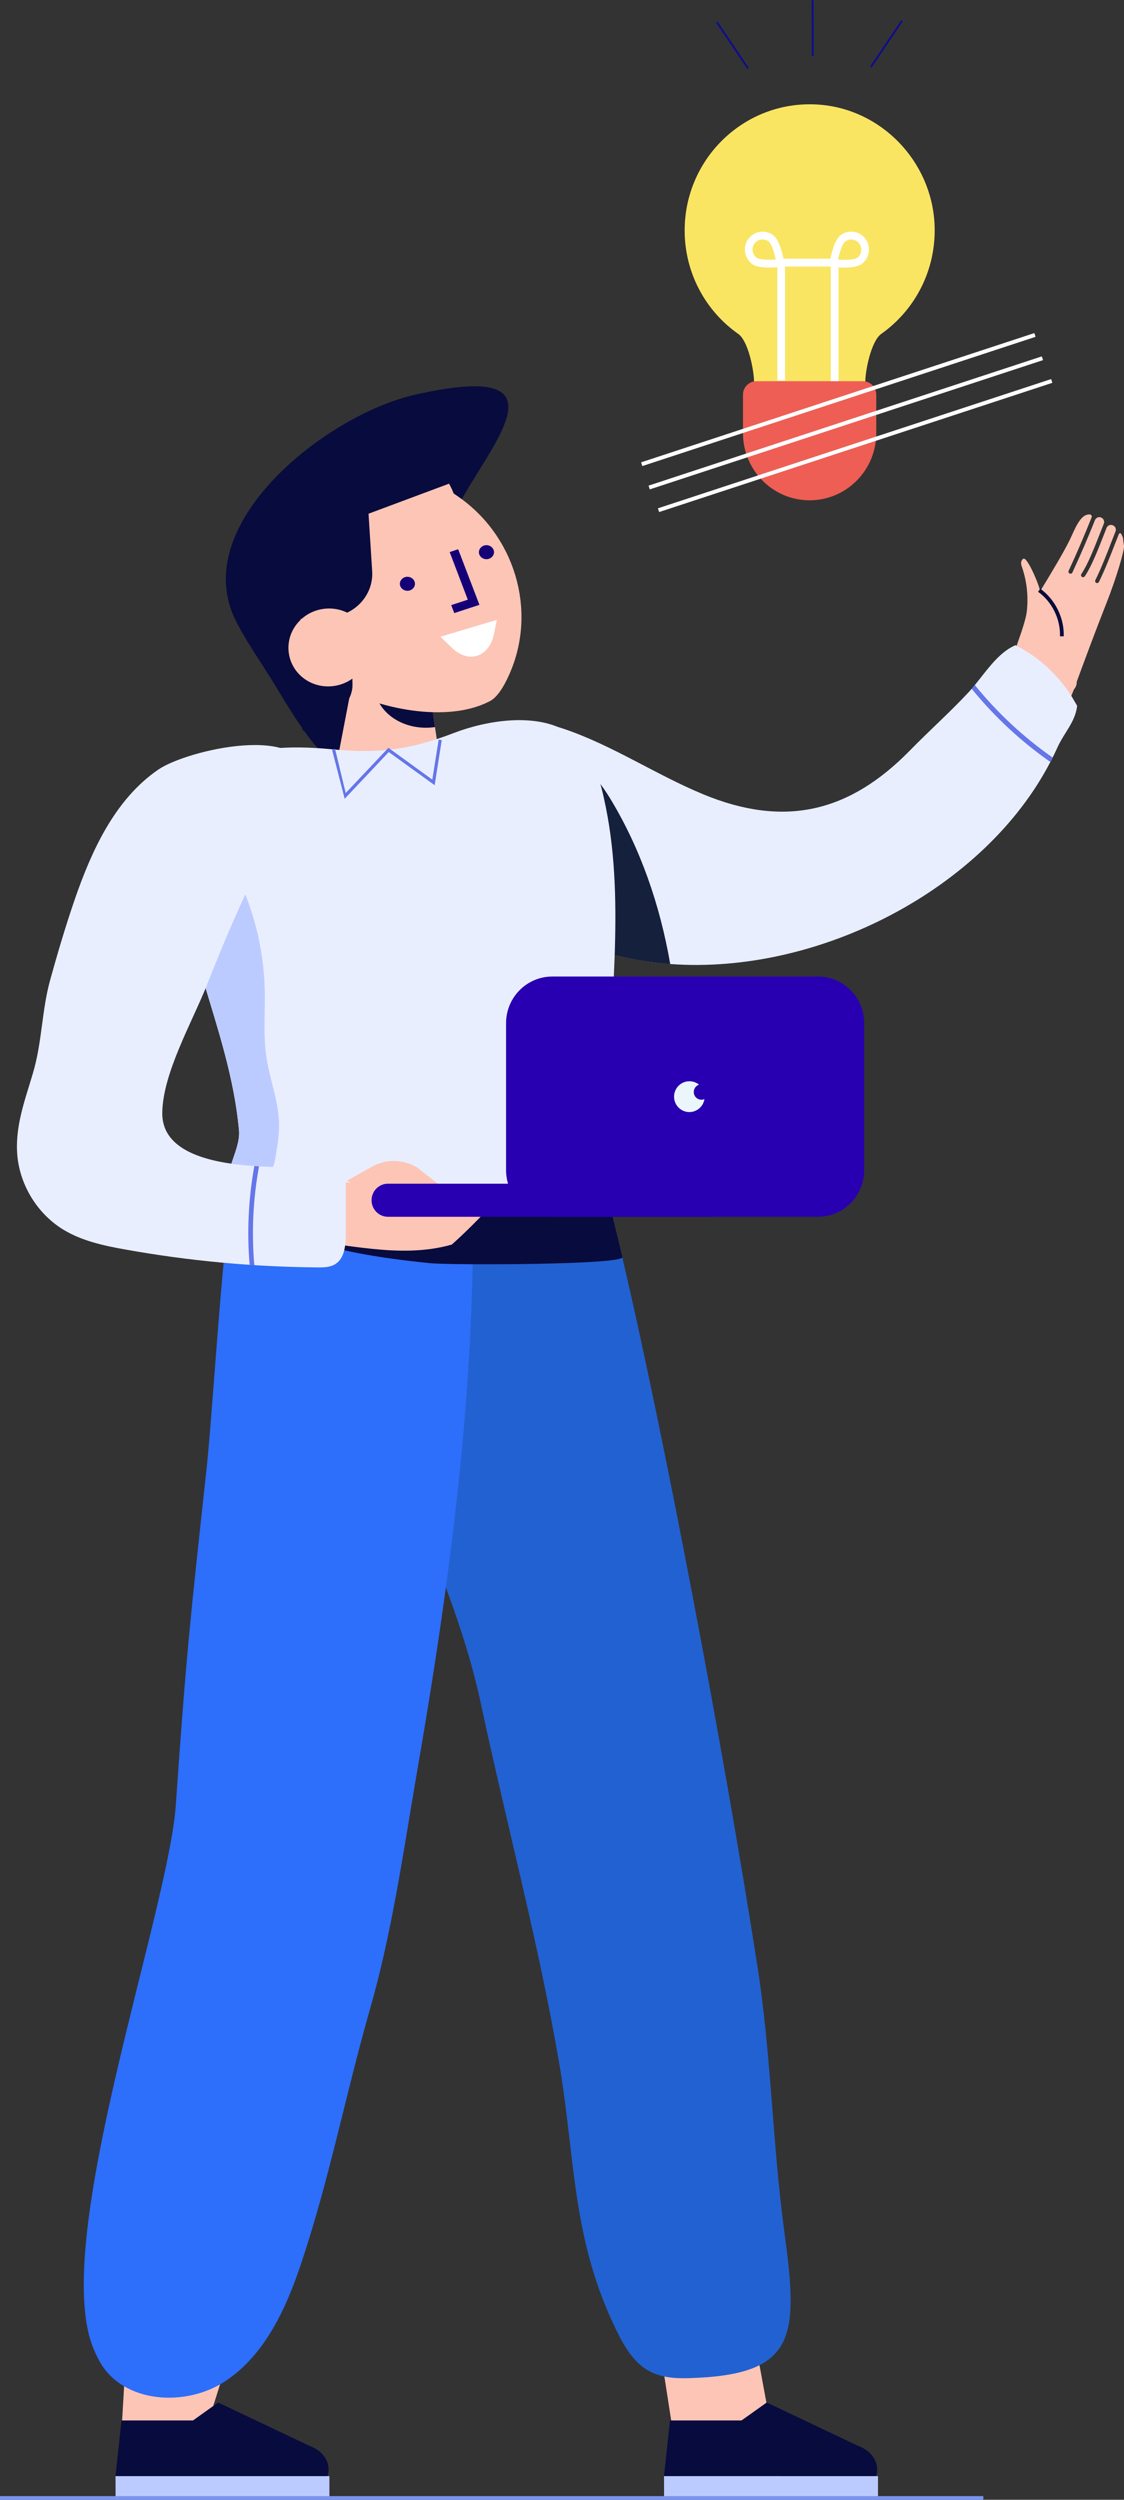 <svg width="94" height="209" viewBox="0 0 94 209" fill="none" xmlns="http://www.w3.org/2000/svg">
<rect x="0" y="0" width="94" height="209" fill="#333333" stroke="none"/>
<g clip-path="url(#clip0_2211_10122)">
<path d="M94 45.636C93.87 44.853 93.971 45.102 93.87 44.853C93.841 44.779 93.804 44.706 93.761 44.633C93.717 44.56 93.608 44.567 93.572 44.648C93.492 44.86 93.405 45.065 93.325 45.27C92.847 46.507 92.389 47.678 91.903 48.652C91.881 48.696 91.845 48.725 91.809 48.74C91.765 48.755 91.722 48.755 91.678 48.733C91.591 48.689 91.562 48.586 91.606 48.498C92.085 47.539 92.534 46.383 93.013 45.145C93.108 44.911 93.195 44.677 93.289 44.435C93.354 44.274 93.311 44.091 93.173 43.982C93.166 43.982 93.166 43.974 93.159 43.974C92.948 43.806 92.643 43.886 92.542 44.135C92.462 44.333 92.382 44.538 92.302 44.75C91.794 46.039 91.272 47.371 90.72 48.184C90.698 48.213 90.669 48.235 90.633 48.249C90.582 48.264 90.524 48.264 90.481 48.227C90.401 48.176 90.379 48.066 90.437 47.986C90.967 47.203 91.482 45.892 91.983 44.618C92.092 44.333 92.201 44.055 92.309 43.791C92.389 43.601 92.302 43.374 92.121 43.286L92.114 43.279C91.91 43.176 91.656 43.272 91.569 43.491C90.981 44.962 90.35 46.434 89.682 47.869C89.661 47.913 89.624 47.942 89.581 47.957C89.537 47.971 89.494 47.971 89.45 47.949C89.363 47.905 89.327 47.803 89.37 47.722C90.052 46.258 90.698 44.75 91.293 43.249C91.337 43.132 91.25 43.008 91.126 43.008C91.003 43.008 90.887 43.03 90.778 43.081C90.161 43.367 89.719 44.648 89.428 45.211C88.884 46.295 87.977 47.81 86.968 49.465C87.092 49.362 85.952 46.544 85.589 46.712C85.466 46.771 85.401 46.924 85.394 47.063C85.394 47.203 85.437 47.342 85.488 47.473C85.88 48.637 86.01 49.897 85.873 51.119C85.749 52.232 84.501 55.35 84.124 56.368C84.094 56.448 84.066 56.536 84.058 56.624C83.986 57.517 85.27 58.352 86.925 58.483C88.129 58.579 87.142 63.139 87.665 62.62C84.24 68.007 88.1 61.843 88.115 61.851C88.129 61.807 89.791 57.7 89.806 57.656C89.944 57.488 90.031 57.305 90.045 57.1C90.045 57.071 90.045 57.034 90.045 57.005C90.836 54.845 91.642 52.686 92.484 50.548C93.398 48.249 94.051 45.958 94 45.636Z" fill="#FDC5B6"/>
<path d="M90.082 59.011C89.915 60.401 89.015 61.199 88.412 62.539C88.289 62.803 88.166 63.073 88.035 63.33C87.977 63.454 87.912 63.578 87.846 63.696C82.331 74.347 68.463 81.514 56.053 80.599C49.268 80.101 42.911 77.18 38.6 71.097C38.216 70.555 37.911 70.021 37.672 69.493C34.972 63.564 41.075 58.879 47.171 60.943C51.228 62.319 54.842 64.764 58.797 66.404C65.64 69.237 71.054 67.898 76.097 62.744C77.716 61.09 79.457 59.538 81.032 57.847C81.112 57.759 81.192 57.671 81.272 57.583C81.359 57.481 81.446 57.378 81.533 57.268C82.425 56.17 83.362 54.794 84.552 54.128C84.675 54.062 84.791 54.003 84.915 53.945C84.951 53.959 84.987 53.981 85.016 53.996C86.947 54.992 88.463 56.434 89.603 58.191C89.762 58.462 89.922 58.732 90.082 59.011Z" fill="#E9EEFF"/>
<path d="M81.525 57.276C83.405 59.596 85.626 61.66 88.042 63.344L87.861 63.718C85.415 62.019 83.173 59.933 81.264 57.59L81.525 57.276Z" fill="#6575EA"/>
<path d="M86.997 49.223L86.816 49.479C87.977 50.306 88.695 51.763 88.645 53.198L88.957 53.205C89.015 51.668 88.238 50.109 86.997 49.223Z" fill="#080B3D"/>
<path d="M56.053 80.606C49.268 80.108 42.911 77.187 38.6 71.104C38.215 70.562 37.911 70.028 37.671 69.501C37.41 66.499 37.78 63.315 40.175 61.719C43.869 59.259 48.644 62.876 50.973 66.668C53.571 70.921 55.197 75.679 56.053 80.606Z" fill="#15203D"/>
<path d="M18.868 197.866L17.286 202.909H10.181L10.711 193.883L18.868 197.866Z" fill="#FDC5B6"/>
<path d="M54.696 193.115L57.091 208.546L65.4 207.946L61.184 185.121L54.696 193.115Z" fill="#FDC5B6"/>
<path d="M57.584 198.832C56.372 198.868 55.11 198.773 54.05 198.1C52.744 197.273 51.946 195.706 51.249 194.198C47.802 186.782 48.092 180.187 46.735 172.324C45.059 162.559 42.388 152.588 40.247 142.581C39.558 139.346 38.586 136.256 37.475 133.24C37.417 133.072 37.352 132.904 37.286 132.735C34.297 124.646 30.443 116.989 28.723 108.182C28.709 108.102 28.694 108.021 28.68 107.941C28.622 107.619 28.571 107.296 28.52 106.967C27.939 103.27 27.729 99.237 28.919 95.957C28.963 95.832 29.006 95.715 29.057 95.591C29.42 94.683 29.899 93.834 30.516 93.073C30.574 93.007 30.625 92.941 30.683 92.868C30.937 92.568 31.212 92.297 31.495 92.048C33.034 90.686 34.95 89.903 36.807 89.164C40.632 87.641 43.803 88.695 46.249 91.25C47.65 92.714 48.811 94.669 49.718 96.916C50.16 97.999 50.531 99.149 50.85 100.342C50.988 100.847 51.126 101.389 51.271 101.952C51.51 102.911 51.771 103.966 52.033 105.093C55.407 119.383 60.509 146.154 63.346 164.404C64.5 171.805 64.595 179.176 65.596 186.607C66.793 195.399 66.634 198.576 57.584 198.832Z" fill="#2261D1"/>
<path d="M36.822 136.022C38.608 123.804 39.754 111.791 39.544 99.068C39.515 97.392 38.281 102.458 38.281 100.781C38.296 95.789 33.709 95.027 29.057 95.584C27.599 95.752 26.133 96.052 24.805 96.396C22.991 96.857 20.828 100.408 19.892 98.849C18.985 97.341 17.889 117.135 17.272 122.83C15.9 135.466 15.581 138.247 14.703 150.912C14.086 159.843 4.311 187.075 7.729 196.138C7.903 196.592 8.106 197.031 8.339 197.448C10.291 200.94 15.53 201.284 18.847 199.081C22.171 196.877 23.948 192.975 25.211 189.169C27.577 182.075 28.905 175.099 30.951 167.947C32.773 161.592 33.716 154.938 34.827 148.43C35.552 144.25 36.227 140.129 36.822 136.022Z" fill="#2D6EFA"/>
<path d="M18.245 200.867L25.908 204.505C26.975 204.886 27.744 205.867 27.389 207.023H9.66L10.16 202.368H16.14L18.245 200.867Z" fill="#080B3D"/>
<path d="M27.548 207.023V208.81H9.667L9.66 207.023H27.548Z" fill="#BCCBFF"/>
<path d="M19.854 52.158C19.818 52.085 19.782 52.019 19.745 51.946C15.631 43.894 27.227 34.692 34.709 33.001C48.904 29.794 39.811 38.264 37.685 43.63C35.805 48.389 37.692 54.443 33.519 58.22C31.727 59.845 29.796 64.384 27.387 63.242C26.182 62.671 23.621 58.315 22.975 57.239C21.944 55.541 20.776 53.923 19.854 52.158Z" fill="#080B3D"/>
<path d="M29.405 57.356L27.86 65.401C28.077 66.865 32.163 66.207 33.905 65.95C35.647 65.687 36.895 64.281 36.677 62.817L35.733 56.419L29.405 57.356Z" fill="#FDC5B6"/>
<path d="M31.249 57.085L31.336 57.671C31.394 58.066 31.532 58.44 31.714 58.769C32.512 60.211 34.384 61.075 36.38 60.789L35.734 56.412L31.249 57.085Z" fill="#080B3D"/>
<path d="M38.194 41.434L37.94 41.258C37.831 40.973 37.7 40.702 37.555 40.438L22.932 45.892C23.005 46.185 23.092 46.471 23.201 46.756L26.764 56.002C26.96 56.522 27.061 56.946 27.098 57.297C27.272 57.385 27.446 57.473 27.606 57.576C27.809 57.48 28.041 57.378 28.317 57.276C30.508 58.879 37.054 60.709 41.002 58.601C41.561 58.3 42.105 57.488 42.591 56.39C44.979 51.031 43.034 44.699 38.194 41.434Z" fill="#FDC5B6"/>
<path d="M30.726 41.478L31.125 47.759C31.248 49.721 29.71 51.426 27.692 51.573L24.028 51.836L21.524 43.293L27.388 41.719L30.726 41.478Z" fill="#080B3D"/>
<path d="M29.392 52.29L29.479 57.217C29.515 58.871 27.752 60.438 25.313 61.09L24.043 52.422L29.392 52.29Z" fill="#080B3D"/>
<path d="M29.442 56.712C28.259 58.11 26.14 58.33 24.71 57.202C23.281 56.068 23.077 54.018 24.26 52.62C25.443 51.221 27.555 51.002 28.992 52.129C30.422 53.257 30.625 55.314 29.442 56.712Z" fill="#080B3D"/>
<path d="M30.074 56.178C28.891 57.576 26.772 57.795 25.342 56.668C23.912 55.533 23.709 53.483 24.892 52.085C26.075 50.687 28.194 50.468 29.624 51.595C31.053 52.722 31.256 54.772 30.074 56.178Z" fill="#FDC5B6"/>
<path d="M21.372 102.157C22.845 103.058 25.276 103.6 26.488 103.951C29.587 104.844 32.795 105.291 35.995 105.613C37.657 105.781 52.214 105.766 52.047 105.093C51.779 103.966 51.525 102.919 51.285 101.952C51.14 101.381 51.002 100.847 50.865 100.342C50.545 99.149 50.168 97.999 49.733 96.916C48.825 94.669 47.664 92.714 46.264 91.25C45.814 91.287 45.356 91.331 44.907 91.382C44.355 91.616 43.833 91.872 43.346 92.158C43.23 92.224 43.129 92.289 43.02 92.348C41.844 93.065 40.915 93.863 40.226 94.72C37.512 94.874 34.79 95.144 32.301 95.459H32.294C32.221 95.466 32.149 95.481 32.084 95.489C31.024 95.62 29.957 95.774 28.927 95.964C26.59 96.382 24.405 96.953 22.722 97.787C22.707 97.794 22.693 97.802 22.678 97.809C21.96 98.168 21.358 98.644 20.828 99.193C19.609 100.466 20.175 101.425 21.372 102.157Z" fill="#080B3D"/>
<path d="M50.661 67.473C50.451 66.441 50.204 65.35 49.827 64.355C49.34 63.059 48.622 61.909 47.475 61.199C44.826 59.559 40.712 60.226 37.983 61.273C34.297 62.693 31.713 63.029 27.714 62.642C24.245 62.305 20.581 62.429 17.533 64.127C14.485 65.826 12.271 69.45 13.135 72.854L14.993 71.968C15.167 75.438 16.038 78.725 17.01 82.004C18.222 86.06 19.587 90.115 19.986 94.493C20.16 96.36 18.193 98.49 19.659 99.632C20.058 99.947 20.515 100.144 21.002 100.283C21.735 100.488 22.533 100.54 23.295 100.569C28.622 100.781 37.018 100.679 42.33 100.283C45.443 100.049 49.108 99.31 50.342 96.418C50.799 95.335 50.813 94.127 50.828 92.948C50.901 84.654 52.323 75.635 50.661 67.473Z" fill="#E9EEFF"/>
<path d="M28.825 66.785L27.773 62.7L28.019 62.598L28.912 66.302L32.482 62.524L36.154 65.182L36.684 61.836L36.945 61.88L36.35 65.65L32.511 62.876L28.825 66.785Z" fill="#6575EA"/>
<path d="M19.666 99.632C20.065 99.947 20.522 100.144 21.009 100.283C20.834 99.852 21.088 99.288 21.451 98.951C21.865 98.563 22.395 98.292 22.699 97.816C22.917 97.472 22.99 97.055 23.055 96.652C23.207 95.774 23.352 94.888 23.338 93.995C23.316 92.084 22.561 90.269 22.278 88.38C22.003 86.535 22.184 84.647 22.141 82.773C22.061 79.281 21.175 75.818 19.586 72.722C18.781 75.899 17.757 78.966 17.01 82.004C18.222 86.06 19.586 90.115 19.985 94.493C20.159 96.36 18.193 98.483 19.666 99.632Z" fill="#BCCBFF"/>
<path d="M64.123 200.867L71.787 204.505C72.853 204.886 73.623 205.867 73.267 207.023H55.531L56.032 202.368H62.011L64.123 200.867Z" fill="#080B3D"/>
<path d="M73.427 207.023V208.81H55.538L55.531 207.023H73.427Z" fill="#BCCBFF"/>
<path d="M37.787 104.053C33.447 105.298 28.854 103.922 24.362 103.607C25.08 103.607 26.198 99.917 26.858 99.42C27.707 98.775 28.476 98.768 29.369 98.907C29.834 98.98 30.327 99.083 30.886 99.163C34.318 99.647 37.744 100.196 41.169 100.715C40.08 101.865 38.948 103.021 37.787 104.053Z" fill="#FDC5B6"/>
<path d="M4.188 81.96C4.804 79.735 5.458 77.517 6.205 75.335C7.642 71.141 9.601 66.836 13.244 64.34C15.61 62.715 25.617 60.343 25.748 65.101C25.799 66.858 22.7 70.313 21.88 71.946C20.182 75.328 18.694 78.812 17.308 82.341C16.104 85.401 13.585 89.749 13.571 93.08C13.556 98.461 24.602 97.516 27.925 97.509C28.179 97.509 28.462 97.516 28.658 97.685C28.898 97.89 28.912 98.248 28.912 98.57C28.912 100.108 28.912 101.645 28.912 103.175C28.912 104.097 28.832 105.181 28.056 105.679C27.62 105.964 27.062 105.971 26.546 105.964C21.169 105.92 15.792 105.422 10.494 104.471C8.68 104.149 6.836 103.753 5.262 102.787C3.164 101.491 1.713 99.178 1.459 96.704C1.212 94.273 2.076 92.019 2.751 89.735C3.527 87.129 3.484 84.522 4.188 81.96Z" fill="#E9EEFF"/>
<path d="M29.028 98.71L31.075 97.56C32.286 96.879 33.702 96.901 34.899 97.619L37.744 99.852L31.067 99.969L29.028 98.71Z" fill="#FDC5B6"/>
<path d="M68.404 101.733H46.191C44.057 101.733 42.322 99.991 42.322 97.831V85.547C42.322 83.395 44.05 81.645 46.191 81.645H68.404C70.538 81.645 72.272 83.388 72.272 85.547V97.831C72.272 99.983 70.545 101.733 68.404 101.733Z" fill="#2800B1"/>
<path d="M59.456 101.733H32.446C31.691 101.733 31.074 101.118 31.074 100.349C31.074 99.588 31.684 98.966 32.446 98.966H59.456C60.211 98.966 60.828 99.581 60.828 100.349C60.821 101.111 60.211 101.733 59.456 101.733Z" fill="#2800B1"/>
<path d="M58.658 91.945C58.303 91.945 58.02 91.66 58.02 91.301C58.02 91.016 58.201 90.774 58.455 90.686C58.237 90.503 57.954 90.401 57.649 90.401C56.945 90.401 56.372 90.979 56.372 91.689C56.372 92.399 56.945 92.978 57.649 92.978C58.288 92.978 58.818 92.509 58.912 91.887C58.84 91.923 58.752 91.945 58.658 91.945Z" fill="#EBF6FC"/>
<path d="M21.662 97.516C21.161 100.247 21.03 103.051 21.27 105.781L20.878 105.752C20.638 103.021 20.776 100.218 21.27 97.487L21.662 97.516Z" fill="#6575EA"/>
<path d="M82.236 208.693H0V209H82.236V208.693Z" fill="#7994F1"/>
<path d="M37.99 51.258L40.095 50.57L38.317 45.921L37.606 46.156L39.122 50.138L37.736 50.592L37.99 51.258Z" fill="#150077"/>
<path d="M40.893 46.719C41.22 46.61 41.394 46.273 41.278 45.973C41.161 45.665 40.799 45.504 40.472 45.614C40.146 45.724 39.971 46.06 40.087 46.361C40.204 46.668 40.566 46.829 40.893 46.719Z" fill="#150077"/>
<path d="M34.282 49.362C34.608 49.252 34.783 48.916 34.666 48.615C34.55 48.308 34.188 48.147 33.861 48.257C33.534 48.367 33.36 48.703 33.476 49.003C33.592 49.303 33.955 49.472 34.282 49.362Z" fill="#150077"/>
<path d="M41.553 51.822L36.836 53.235L37.787 54.157C39.194 55.526 40.929 54.94 41.321 52.964L41.553 51.822Z" fill="white"/>
<path d="M57.258 19.267C57.258 13.221 62.309 8.36 68.383 8.741C73.666 9.07 77.926 13.462 78.158 18.799C78.318 22.569 76.518 25.922 73.703 27.913C72.861 28.506 72.36 30.958 72.36 31.991H63.064C63.064 30.958 62.578 28.513 61.743 27.92C59.029 26.017 57.258 22.847 57.258 19.267Z" fill="#FAE563"/>
<path d="M70.125 31.932H69.479V22.284H65.648V31.815H65.009V21.632H70.125V31.932Z" fill="white"/>
<path d="M64.348 22.371C63.819 22.371 63.209 22.313 62.89 22.064C62.236 21.566 62.099 20.629 62.592 19.97C63.078 19.311 64.014 19.172 64.668 19.67C65.255 20.117 65.531 21.639 65.582 21.939L65.64 22.276L65.306 22.32C65.161 22.328 64.776 22.371 64.348 22.371ZM63.775 20.021C63.521 20.021 63.267 20.139 63.1 20.358C62.824 20.732 62.897 21.266 63.267 21.544C63.499 21.72 64.261 21.742 64.878 21.698C64.747 21.09 64.515 20.366 64.276 20.183C64.123 20.08 63.949 20.021 63.775 20.021Z" fill="white"/>
<path d="M70.611 22.371C70.176 22.371 69.791 22.328 69.661 22.313L69.327 22.269L69.385 21.932C69.436 21.632 69.712 20.109 70.299 19.663C70.953 19.172 71.881 19.304 72.375 19.963C72.614 20.285 72.709 20.68 72.658 21.076C72.6 21.471 72.397 21.822 72.077 22.057C71.751 22.313 71.141 22.371 70.611 22.371ZM70.082 21.705C70.698 21.749 71.453 21.727 71.693 21.552C71.874 21.412 71.99 21.215 72.019 20.995C72.048 20.768 71.998 20.549 71.86 20.366C71.584 19.992 71.054 19.912 70.684 20.197C70.445 20.366 70.212 21.098 70.082 21.705Z" fill="white"/>
<path d="M75.401 1.786C74.552 3.045 73.71 4.297 72.861 5.556L75.401 1.786Z" fill="#7F90F1"/>
<path d="M75.336 1.742C74.487 3.001 73.645 4.253 72.796 5.512C72.738 5.6 72.876 5.681 72.934 5.593C73.783 4.334 74.625 3.082 75.474 1.823C75.532 1.735 75.394 1.654 75.336 1.742Z" fill="#0E0E8C"/>
<path d="M67.956 0.08C67.963 1.596 67.963 3.118 67.971 4.634L67.956 0.08Z" fill="#7F90F1"/>
<path d="M67.876 0.088C67.883 1.603 67.883 3.126 67.891 4.641C67.891 4.744 68.05 4.736 68.05 4.627C68.043 3.111 68.043 1.589 68.036 0.073C68.036 -0.029 67.876 -0.022 67.876 0.088Z" fill="#0E0E8C"/>
<path d="M59.987 1.896C60.836 3.155 61.678 4.407 62.527 5.666L59.987 1.896Z" fill="#7F90F1"/>
<path d="M59.915 1.94C60.764 3.199 61.606 4.451 62.455 5.71C62.513 5.798 62.651 5.717 62.593 5.629C61.751 4.37 60.902 3.119 60.053 1.859C59.995 1.772 59.857 1.852 59.915 1.94Z" fill="#0E0E8C"/>
<path d="M67.708 41.829C70.785 41.829 73.282 39.311 73.282 36.207V33.001C73.282 32.379 72.781 31.873 72.164 31.873H63.252C62.636 31.873 62.135 32.379 62.135 33.001V36.207C62.135 39.311 64.631 41.829 67.708 41.829Z" fill="#EE5E54"/>
<path d="M86.501 27.848L53.616 38.654L53.717 38.967L86.602 28.162L86.501 27.848Z" fill="#FFFDFD"/>
<path d="M87.125 29.797L54.24 40.602L54.341 40.916L87.226 30.11L87.125 29.797Z" fill="#FFFDFD"/>
<path d="M87.908 31.693L55.023 42.498L55.124 42.811L88.009 32.006L87.908 31.693Z" fill="#FFFDFD"/>
</g>
<defs>
<clipPath id="clip0_2211_10122">
<rect width="94" height="209" fill="white"/>
</clipPath>
</defs>
</svg>
